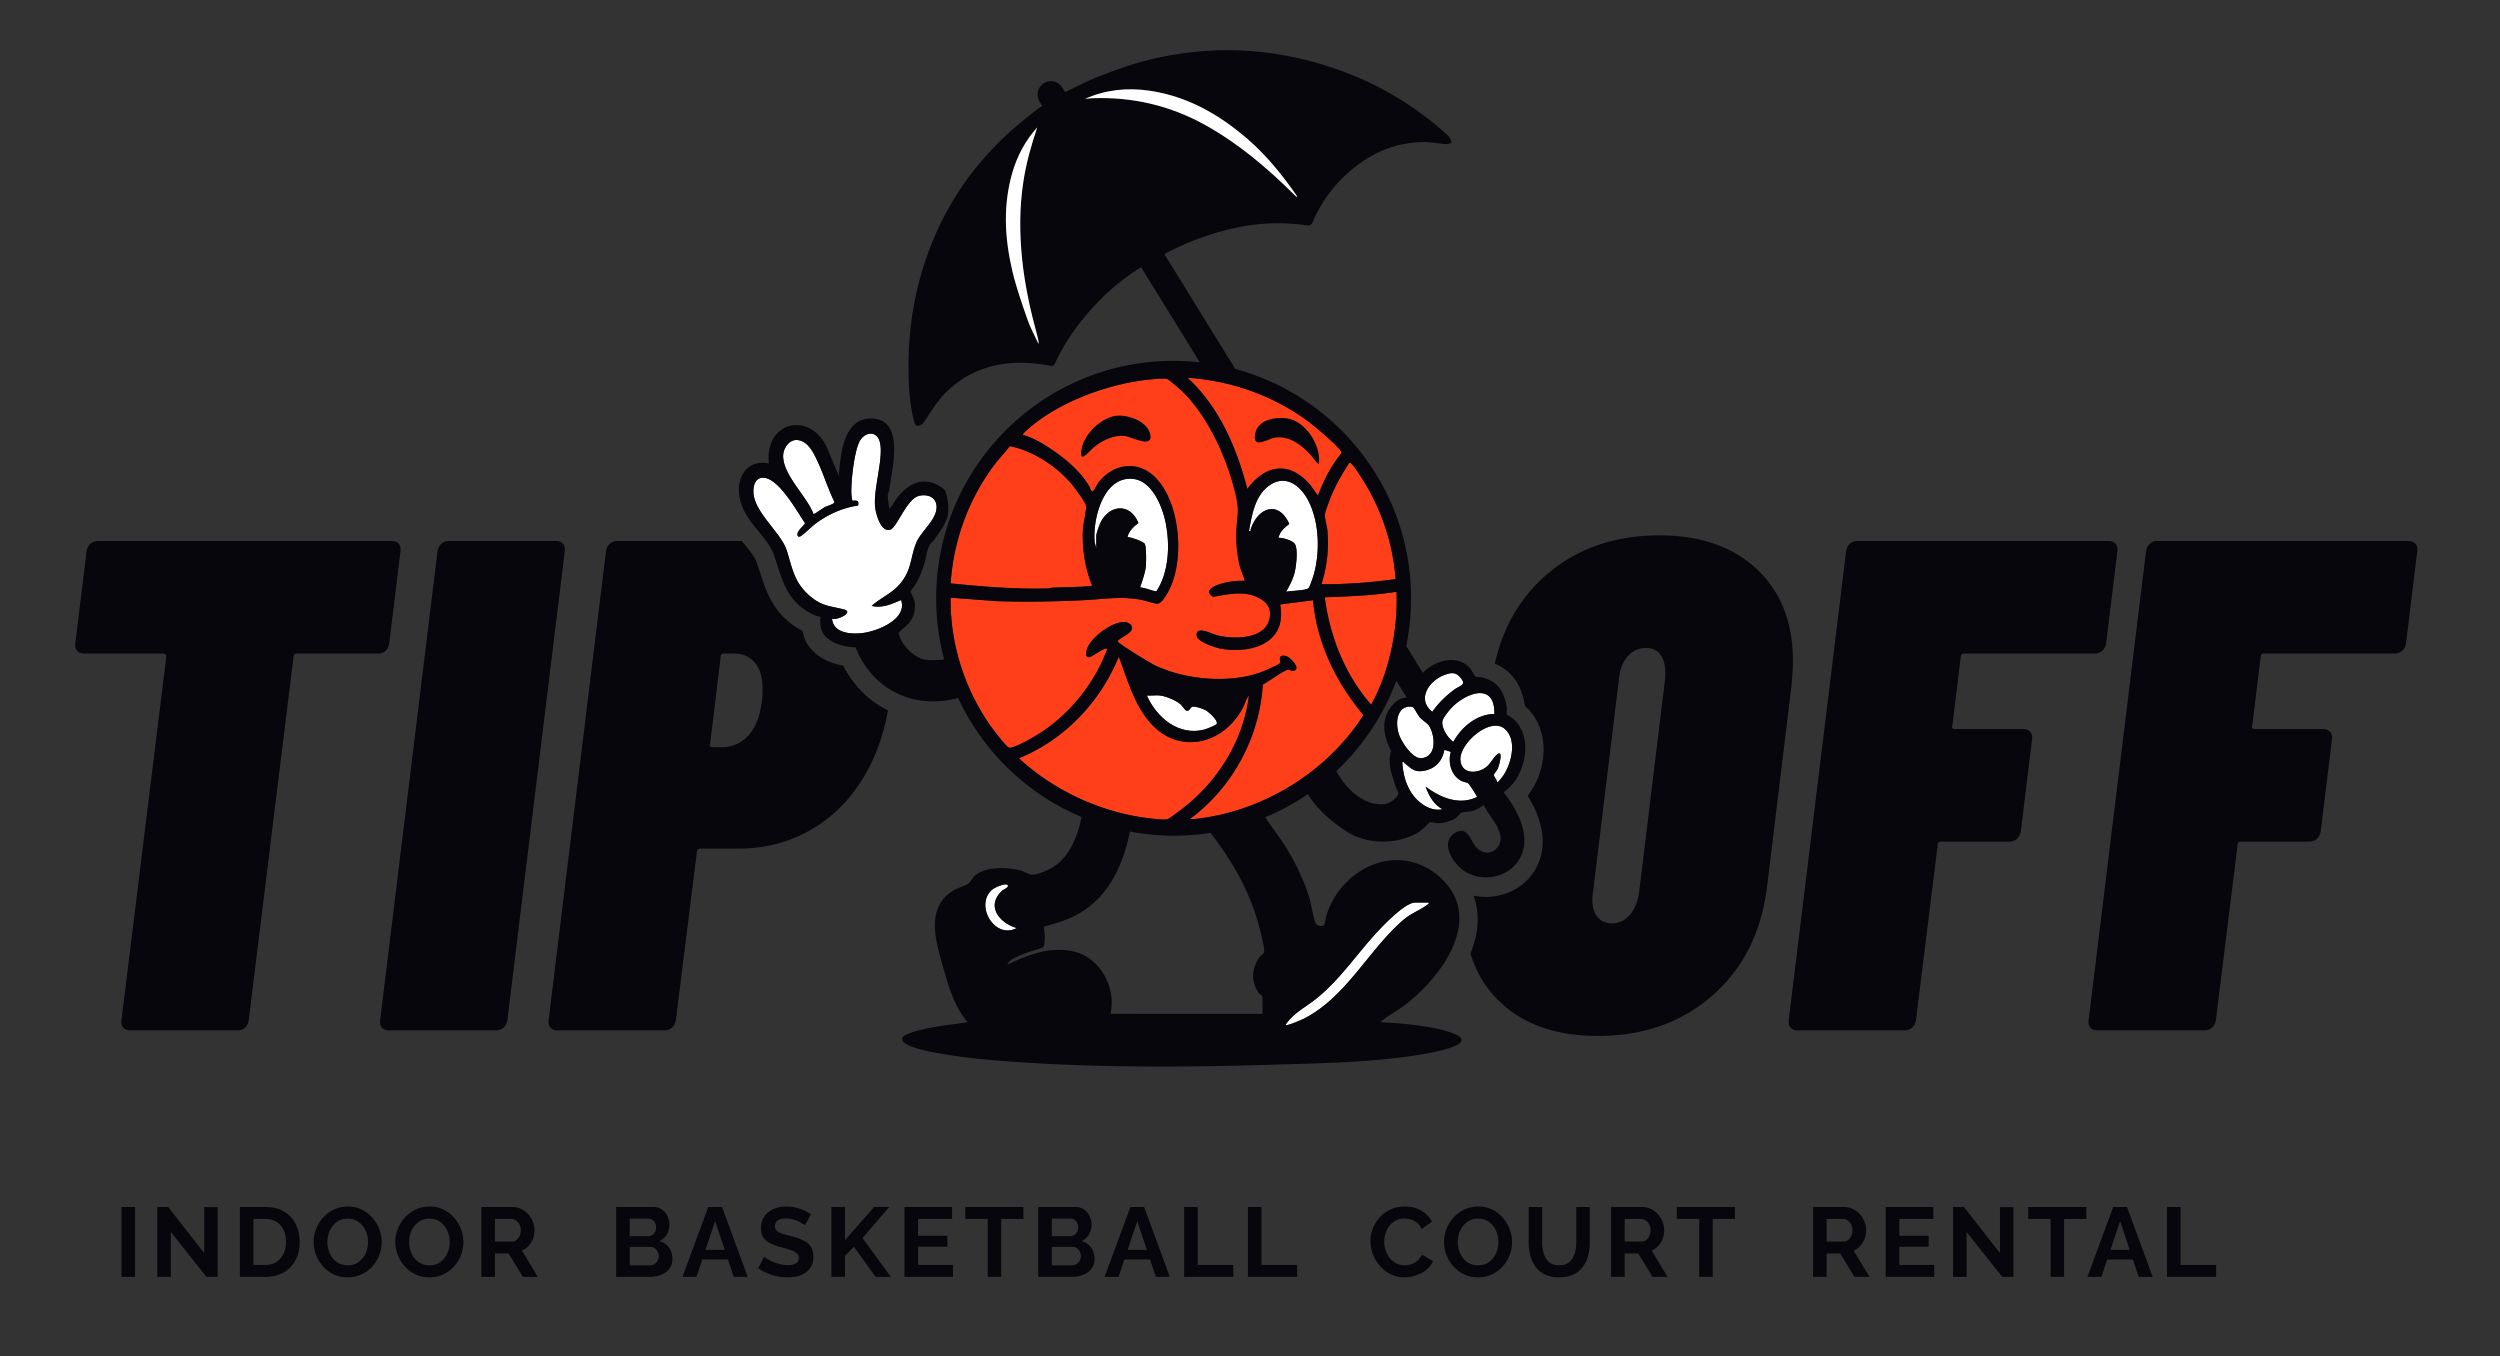 <?xml version="1.0" encoding="UTF-8"?>
<svg xmlns="http://www.w3.org/2000/svg" width="341" height="185" fill="none">
  <rect width="100%" height="100%" fill="#333333" stroke="none"/>
  <path d="M164.244 99.519c.28-.071 1.606-.597 1.705-.766.267-.455-1.086-1.648-1.481-1.87-.377-.212-1.344-.539-1.754-.499-.426.04-.372.696-.918.534-.158-.047-.545-.652-.768-.848-.617-.544-2.008-1.115-2.817-1.206-.56-.063-1.21.045-1.782 0 1.339 3.018 4.336 5.538 7.815 4.655Z" fill="#fff"></path>
  <path d="M163.619 111.634c8.996-1.165 17.478-6.461 22.355-14.088-3.723-4.448-6.369-9.818-6.88-15.674l-4.482.575c.963 5.119-3.592 6.716-7.858 6.078-.793-.12-3.375-.916-3.522-1.773-.259-1.518 2.123-.274 2.758-.108 2.231.584 6.673.614 7.191-2.351.215-1.23-.253-2.012-1.293-2.628-1.963-1.162-4.3-.636-6.412-.253-1.12-.638-.334-1.254.486-1.582 1.178-.473 2.56-.655 3.822-.603-.168-.694-.502-1.323-.681-2.02-.354-1.386-.539-3.28-.473-4.71.105-2.255.474-2.673-.095-5.07-1.163-4.896-3.779-10.774-7.484-14.243-.27-.252-1.614-1.408-1.846-1.488-.41-.14-1.719.005-2.235.053-5.707.529-12.835 3.126-17.071 7.069-.094.088-.455.399-.343.518 1.455.396 2.824 1.242 4.059 2.092 1.927 1.325 3.702 2.836 4.925 4.845.197.324.282 1.003.608.647.23-.25.484-.864.755-1.2 2.058-2.553 5.41-2.964 7.758-.522 3.429 3.565 4.035 11.71 1.483 15.86-.247.4-.758 1.255-1.254 1.284-.417.026-1.758-.45-2.337-.55-2.832-.49-5.008-.054-7.78.079-3.992.19-7.959.27-11.957.12l-6.145-.465c-.11 6.257 1.947 12.639 5.587 17.694.314.436 2.055 2.739 2.405 2.774.78.08 3.859-1.753 4.619-2.276 3.971-2.725 7.099-6.71 8.767-11.236-.841-.262-3.197 2.477-2.865.353.27-1.732 3.807-4.391 5.539-3.945.097.025.498.29.552.366.701.976-1.401 1.595-1.843 2.192.001.304 4.476 3.006 5.089 3.299 4.104 1.964 10.061 2.51 14.361.984.392-.14 2.656-1.076 2.718-1.311.097-.367-.419-1.135.751-.954.604.093 2.291 1.862 1.016 2.047-.273.039-.397-.17-.567-.19-.504-.053-2.917 1.764-3.546 2.044-.475 7.262-4.123 14.024-9.94 18.341.413.065.891-.02 1.305-.074Z" fill="#FF3F19"></path>
  <path d="M138.982 103.429c4.864 4.511 11.464 7.556 18.103 8.22.55.055 1.678.212 2.155.089.267-.069 1.696-1.167 2.027-1.422 4.853-3.74 8.338-9.299 9.091-15.452-.414.519-.575 1.206-.899 1.802-2.669 4.907-8.727 6.352-12.606 1.879-2.209-2.547-3.072-5.888-4.251-8.97-2.55 6.204-7.382 11.307-13.62 13.854Z" fill="#FF3F19"></path>
  <path d="M175.415 80.72c.607-.151 2.787-.148 3.093-.526.14-.175.499-1.195.589-1.48 1.003-3.186.902-7.498-.674-10.486-1.111-2.104-3.182-3.612-5.412-1.925-1.862 1.409-2.262 3.986-2.653 6.14.343.06.182-.09.242-.27 1.001-2.984 3.806-3.966 5.261-.704-.659.488-1.297 1.056-1.48 1.894.575-.046 1.795.33 2.177.754.547.605.238 3.13.039 3.935-.232.94-.695 1.844-1.182 2.668ZM155.509 80.146c.445-.1 2.03.635 2.244.472 1.676-2.534 1.831-6.194 1.285-9.118-.422-2.264-1.835-5.925-4.507-6.184-4.043-.39-5.492 5.455-5.228 8.563l.229.98v-1.783c0-.286.404-1.43.555-1.745 1.224-2.546 4.096-2.756 5.19.012-.655.477-1.286 1.084-1.492 1.904.544.063 1.994.531 2.339.91.255.281.219 2.551.175 3.043-.089.98-.506 2.008-.79 2.946Z" fill="#fff"></path>
  <path d="M190.473 80.722c-3.23.508-6.507.634-9.771.749.679 5.357 2.783 10.596 6.323 14.658 4.078-7.444 3.448-15.407 3.448-15.407ZM142.952 80.267c.245-.006.466-.111.686-.12 1.784-.057 3.564-.062 5.343-.231-1.009-2.43-1.43-5.24-1.263-7.873.044-.682.551-2.741.397-3.158-.205-.556-1.569-2.414-2.01-2.934-2.051-2.413-5.268-4.48-8.366-5.1-.585.803-1.301 1.503-1.908 2.29-3.626 4.698-5.771 10.493-6.16 16.43 4.407.454 8.843.803 13.281.696ZM182.991 61.792c.089-.512-3.536-3.535-4.138-3.996-4.888-3.747-10.729-5.843-16.884-6.277 4.308 3.961 6.735 9.573 8.162 15.175 2.429-3.33 5.767-3.86 8.563-.576l1.089 1.495c.737-2.09 1.798-4.102 3.208-5.82ZM190.357 78.996c-.336-4.808-1.965-9.623-4.548-13.671-.36-.563-.888-1.423-1.315-1.904-.125-.141-.233-.326-.455-.29-1.006 1.566-1.959 3.165-2.617 4.915-.176.47-.646 1.653-.696 2.072-.071.586.261 1.524.321 2.155.246 2.57-.032 4.958-.803 7.414 3.387.023 6.765-.237 10.113-.691Z" fill="#FF3F19"></path>
  <path d="M173.979 59.681c2.005-.216 3.566 1.041 4.83 2.413.111.121.946 1.316 1.09 1.151.345-2.5-1.865-5.88-4.438-6.195-1.579-.194-3.861.213-4.246 2.049-.492 2.353 1.812.685 2.764.582ZM152.172 56.722c-2.007.277-4.254 2.473-4.633 4.449-.449 2.34 1.036.354 1.671-.168 1.141-.94 2.763-1.728 4.282-1.521.844.115 3.977 1.845 3.367-.38-.466-1.696-3.097-2.6-4.687-2.38Z" fill="#06060C"></path>
  <path d="M112.495 69.173c.274-.146 1.356-.426 1.329-.707-.877-1.758-1.435-3.667-2.265-5.444-.552-1.18-1.28-2.823-2.753-2.999-1.168-.14-2.004 1.152-1.989 2.214.038 2.634 3.249 5.478 4.149 7.876.089.068 1.301-.818 1.529-.94Z" fill="#fff"></path>
  <path d="M122.916 81.84c-1.284.546-2.594 1.154-4.021.805 1.24-1.12 2.794-1.702 3.905-3.05 1.595-1.932 1.348-3.484 2.165-5.536.638-1.6 2.796-3.11 2.788-4.923-.005-1.327-1.281-1.8-2.425-1.498-1.685.443-2.971 4.317-3.9 4.61-1.315.416-2.004-2.285-2.078-3.223-.2-2.56 1.286-6.895.614-8.891-.449-1.332-1.813-1.227-2.563-.195-.895 1.23-1.377 6.027-1.27 7.592.009.127.093.7.131.73.171.14 1.016-.281.782.692-2.126.3-4.133 1.22-5.84 2.493-.406.3-1.787 1.645-2.071 1.725-.167.046-.291.044-.344-.14-.181-.623 1.048-1.455 1.01-1.69-1.105-1.572-3.696-6.425-5.893-6.17-.474.057-.853.414-.994.855-1.04 3.24 3.568 6.29 4.433 9.145.764 2.523 1.036 4.398 3.22 6.207 1.641 1.359 2.685 1.267 4.567 1.755 1.411.365-1.005 1.56-1.64 1.238.139 2.126 2.902 2.203 4.511 1.925 1.957-.34 5.748-1.887 4.913-4.455ZM197.918 96.616c-.313.335-.985 1.188-1.131 1.592-.325.896.681 2.497 1.459 2.971 1.111-2.031 3.188-3.766 5.589-3.793.09-4.423-3.931-2.896-5.917-.77ZM201.463 108.719c.061-.091-1.065-1.767-1.173-1.856-.179-.148-.735-.208-1.085-.416-1.293-.77-1.732-2.51-1.309-3.894l-.882-.282c-.317 1.678-1.359 2.711-3.084 2.906-1.131.129-1.588-.511-2.374-1.108-.087-.065-.042-.213-.288-.086.125 1.554.425 2.914 1.292 4.221.878 1.322 2.547 2.534 4.205 2.178-1.216-.667-1.85-1.817-2.312-3.088 2.008 1.505 4.541 2.598 7.01 1.425ZM203.771 105.716c-.01.276.453.652.434.999.095.068.736-.767.813-.878 1.133-1.632 1.968-4.901.253-6.402-1.995-1.747-6.198 1.958-6.076 4.194.102 1.877 2.06 1.988 3.372 1.111.701-.468 1.043-1.306 1.588-1.78.997-.87.304 1.491.159 1.843-.107.258-.536.714-.543.913ZM197.014 92.067c-2.082.76-3.833 3.313-1.649 5.03.808-1.179 1.836-2.163 2.973-3.015.824-.617 1.788-.597.837-1.695-.656-.759-1.28-.64-2.161-.32Z" fill="#fff"></path>
  <path d="M192.797 96.506c-.381-.271-1.224-.07-1.556.254-.846.824-.771 2.329-.439 3.369.336 1.053 1.854 3.419 3.105 3.287 2.088-.22 1.864-2.984 1.062-4.352-.271-.461-.935-.772-1.33-1.238-.255-.302-.726-1.237-.842-1.32ZM138.689 126.585c-2.381-.687-4.277-3.045-1.961-5.123.136-.121 1.006-.455.696-.758-.299-.293-1.742.344-2.084.635-2.463 2.098.345 6.878 3.349 5.246ZM177.864 138.942c5.755-2.929 8.82-9.373 13.511-13.434 1.101-.953 2.357-1.355 3.323-2.11.104-.082.23.003.159-.29h-1.834c-1.409 0-4.477 3.236-5.441 4.299-2.698 2.975-4.927 6.328-8.098 8.854-1.415 1.127-3.083 1.928-4.107 3.483-.119.381 2.311-.712 2.487-.802Z" fill="#fff"></path>
  <path d="M16.571 174.162h1.852v-9.526h-1.852v9.526ZM27.85 170.915l-4.912-6.279H21.45v9.526h1.852v-6.118l4.857 6.118h1.53v-9.513h-1.839v6.266ZM38.678 170.996c-.22.474-.537.85-.953 1.127-.416.277-.932.416-1.55.416h-1.61v-6.279h1.61c.6 0 1.11.132 1.53.396.42.264.743.631.966 1.1.224.469.336 1.013.336 1.63 0 .599-.11 1.136-.33 1.61Zm.1-5.722c-.697-.425-1.565-.637-2.602-.637h-3.462v9.526h3.462c.957 0 1.786-.197 2.489-.591a4.085 4.085 0 0 0 1.63-1.663c.384-.716.577-1.557.577-2.523 0-.876-.174-1.675-.524-2.395a4.035 4.035 0 0 0-1.57-1.717ZM50.023 170.553a3.133 3.133 0 0 1-.53 1.033 2.727 2.727 0 0 1-.866.732c-.339.183-.737.275-1.193.275-.439 0-.83-.088-1.175-.262a2.584 2.584 0 0 1-.872-.711 3.274 3.274 0 0 1-.543-1.026 3.844 3.844 0 0 1-.007-2.355c.121-.38.3-.72.537-1.02.237-.299.527-.541.872-.725a2.46 2.46 0 0 1 1.174-.274c.438 0 .827.087 1.167.261.34.175.631.412.873.711.241.3.424.64.55 1.02.125.38.187.776.187 1.187 0 .385-.058.77-.174 1.154Zm.778-4.454a4.535 4.535 0 0 0-1.456-1.114 4.242 4.242 0 0 0-1.885-.416c-.67 0-1.292.132-1.865.396a4.638 4.638 0 0 0-1.482 1.073 5.16 5.16 0 0 0-.98 1.543 4.738 4.738 0 0 0-.355 1.818 5.05 5.05 0 0 0 1.288 3.335c.411.46.9.824 1.462 1.093.564.268 1.194.402 1.892.402.671 0 1.29-.129 1.858-.388a4.58 4.58 0 0 0 1.476-1.067 4.937 4.937 0 0 0 .98-5.119 5.192 5.192 0 0 0-.933-1.556ZM61.167 170.553a3.133 3.133 0 0 1-.53 1.033 2.727 2.727 0 0 1-.866.732c-.339.183-.737.275-1.193.275-.439 0-.83-.088-1.175-.262a2.584 2.584 0 0 1-.872-.711 3.274 3.274 0 0 1-.543-1.026 3.844 3.844 0 0 1-.007-2.355c.121-.38.3-.72.537-1.02.237-.299.527-.541.872-.725a2.46 2.46 0 0 1 1.174-.274c.438 0 .827.087 1.167.261.34.175.631.412.873.711.241.3.424.64.55 1.02.125.38.187.776.187 1.187 0 .385-.058.77-.174 1.154Zm.778-4.454a4.535 4.535 0 0 0-1.456-1.114 4.242 4.242 0 0 0-1.885-.416c-.67 0-1.292.132-1.865.396a4.638 4.638 0 0 0-1.482 1.073 5.16 5.16 0 0 0-.98 1.543 4.738 4.738 0 0 0-.355 1.818 5.05 5.05 0 0 0 1.288 3.335c.411.46.9.824 1.462 1.093.564.268 1.194.402 1.892.402.671 0 1.29-.129 1.858-.388a4.58 4.58 0 0 0 1.476-1.067 4.937 4.937 0 0 0 .98-5.119 5.192 5.192 0 0 0-.933-1.556ZM70.88 168.581a1.46 1.46 0 0 1-.428.557.979.979 0 0 1-.617.208h-2.322v-3.086h2.255c.223 0 .429.067.617.201a1.638 1.638 0 0 1 .657 1.342c0 .286-.054.546-.161.778Zm1.222 1.349c.259-.282.458-.606.597-.973a3.228 3.228 0 0 0-.013-2.308 3.365 3.365 0 0 0-.631-1.02 3.104 3.104 0 0 0-.966-.724 2.726 2.726 0 0 0-1.201-.268h-4.226v9.526h1.85v-3.194h1.853l1.959 3.194h2.039l-2.173-3.583c.349-.152.652-.369.912-.65ZM89.691 171.975a1.233 1.233 0 0 1-.437.45 1.144 1.144 0 0 1-.61.167h-2.75v-2.522h2.844c.215 0 .405.058.57.174.166.117.298.271.396.463.098.193.148.41.148.651 0 .223-.054.429-.16.617Zm-3.797-5.756h2.55a.95.95 0 0 1 .53.154c.155.103.28.242.375.416.093.175.14.388.14.638 0 .241-.05.451-.154.631a1.102 1.102 0 0 1-.973.563h-2.468v-2.402Zm4.052 3.059a2.184 2.184 0 0 0 1.02-.919c.232-.406.348-.839.348-1.295 0-.402-.087-.789-.26-1.16a2.338 2.338 0 0 0-.753-.912 1.92 1.92 0 0 0-1.16-.356h-5.099v9.526h4.602c.555 0 1.067-.094 1.536-.282.47-.188.844-.463 1.121-.825.277-.362.416-.807.416-1.335 0-.626-.159-1.149-.477-1.57-.317-.42-.749-.711-1.294-.872ZM96.23 170.486l1.316-3.931 1.311 3.931H96.23Zm.377-5.85-3.515 9.526h1.905l.796-2.375h3.498l.791 2.375h1.905l-3.502-9.526h-1.878ZM109.515 169.163a8.47 8.47 0 0 0-1.63-.554c-.483-.125-.886-.24-1.207-.347-.323-.107-.564-.236-.725-.388-.161-.151-.242-.356-.242-.614 0-.347.128-.612.383-.794.254-.182.632-.274 1.133-.274.287 0 .568.036.846.108.277.071.534.161.771.268.237.107.439.213.604.315.166.103.279.186.342.249l.819-1.503a6.743 6.743 0 0 0-.94-.524 6.26 6.26 0 0 0-1.12-.388 5.24 5.24 0 0 0-1.268-.148c-.644 0-1.23.114-1.757.341a2.92 2.92 0 0 0-1.261 1.002c-.314.441-.47.986-.47 1.637 0 .481.1.88.302 1.196.201.315.501.581.899.794.397.214.9.406 1.509.575.501.133.934.26 1.302.381.366.12.65.263.852.427.201.165.301.39.301.675 0 .318-.125.559-.376.723-.25.164-.63.245-1.14.245-.358 0-.711-.044-1.06-.134a6.216 6.216 0 0 1-1.717-.718 2.608 2.608 0 0 1-.429-.315l-.819 1.597c.376.259.781.48 1.214.664a7.302 7.302 0 0 0 2.784.57 5.76 5.76 0 0 0 1.349-.153c.424-.102.8-.267 1.127-.494.326-.227.583-.519.771-.875.188-.356.282-.783.282-1.281 0-.588-.123-1.057-.369-1.409-.246-.351-.6-.636-1.06-.854ZM121.29 164.623h-2.039l-3.999 4.542v-4.528h-1.851v9.526h1.851v-2.849l1.222-1.263 2.951 4.112h2.093l-3.877-5.294 3.649-4.246ZM125.222 170.057h3.999v-1.503h-3.999v-2.294h4.643v-1.623h-6.495v9.525h6.615v-1.623h-4.763v-2.482ZM131.664 166.26h3.059v7.902h1.838v-7.902h3.033v-1.624h-7.93v1.624ZM147.268 171.975a1.233 1.233 0 0 1-.437.45 1.144 1.144 0 0 1-.61.167h-2.75v-2.522h2.844c.215 0 .405.058.57.174.166.117.298.271.396.463.098.193.148.41.148.651 0 .223-.054.429-.161.617Zm-3.797-5.756h2.549a.95.95 0 0 1 .53.154c.156.103.281.242.376.416.093.175.14.388.14.638 0 .241-.051.451-.154.631a1.102 1.102 0 0 1-.973.563h-2.468v-2.402Zm4.052 3.059a2.184 2.184 0 0 0 1.019-.919c.233-.406.349-.839.349-1.295 0-.402-.087-.789-.261-1.16a2.338 2.338 0 0 0-.752-.912 1.92 1.92 0 0 0-1.16-.356h-5.099v9.526h4.602c.555 0 1.067-.094 1.536-.282.47-.188.844-.463 1.121-.825.277-.362.416-.807.416-1.335 0-.626-.159-1.149-.477-1.57-.317-.42-.749-.711-1.294-.872ZM153.806 170.486l1.317-3.931 1.311 3.931h-2.628Zm.378-5.85-3.515 9.526h1.905l.796-2.375h3.498l.791 2.375h1.905l-3.502-9.526h-1.878ZM163.369 164.636h-1.852v9.526h6.709v-1.624h-4.857v-7.902ZM172.065 164.636h-1.852v9.526h6.708v-1.624h-4.856v-7.902ZM193.329 171.975a2.551 2.551 0 0 1-.845.47 2.878 2.878 0 0 1-.885.147c-.412 0-.79-.087-1.134-.262a2.725 2.725 0 0 1-.886-.71 3.32 3.32 0 0 1-.57-1.034 3.66 3.66 0 0 1-.201-1.2c0-.385.058-.765.174-1.141.117-.375.288-.715.517-1.02.227-.304.514-.55.858-.737.345-.188.749-.282 1.215-.282.277 0 .566.045.865.134.299.09.58.237.838.443.26.206.47.487.631.845l1.409-.98c-.304-.617-.776-1.117-1.416-1.502-.639-.384-1.397-.577-2.273-.577-.735 0-1.392.136-1.973.409a4.54 4.54 0 0 0-1.482 1.094 4.815 4.815 0 0 0-.926 1.523 4.84 4.84 0 0 0 .026 3.501 5.32 5.32 0 0 0 .96 1.584c.411.469.897.845 1.455 1.127.56.281 1.179.422 1.859.422.518 0 1.04-.085 1.563-.255.523-.169.997-.42 1.422-.751.425-.331.736-.733.933-1.207l-1.503-.886a2.36 2.36 0 0 1-.631.845ZM204.207 170.553a3.133 3.133 0 0 1-.53 1.033 2.738 2.738 0 0 1-.866.732c-.339.183-.738.275-1.194.275a2.57 2.57 0 0 1-1.174-.262 2.594 2.594 0 0 1-.872-.711 3.274 3.274 0 0 1-.543-1.026 3.815 3.815 0 0 1-.188-1.195c0-.393.06-.78.181-1.16.121-.38.3-.72.537-1.02.237-.299.528-.541.872-.725a2.463 2.463 0 0 1 1.174-.274c.438 0 .828.087 1.167.261.34.175.631.412.873.711.241.3.424.64.549 1.02.125.38.189.776.189 1.187 0 .385-.059.77-.175 1.154Zm.778-4.454a4.514 4.514 0 0 0-1.456-1.114 4.242 4.242 0 0 0-1.885-.416c-.67 0-1.292.132-1.865.396a4.638 4.638 0 0 0-1.482 1.073 5.18 5.18 0 0 0-.98 1.543 4.87 4.87 0 0 0-.02 3.596 5.05 5.05 0 0 0 .953 1.557c.411.46.898.824 1.462 1.093.563.268 1.194.402 1.892.402a4.42 4.42 0 0 0 1.858-.388 4.58 4.58 0 0 0 1.476-1.067 4.937 4.937 0 0 0 .98-5.119 5.216 5.216 0 0 0-.933-1.556ZM215.005 169.493a5.3 5.3 0 0 1-.121 1.134c-.08.371-.21.704-.389.999-.178.295-.414.53-.704.704-.291.175-.665.262-1.121.262-.438 0-.805-.085-1.1-.255a1.926 1.926 0 0 1-.705-.698 3.501 3.501 0 0 1-.388-.999 5.117 5.117 0 0 1-.127-1.147v-4.857h-1.839v4.857c0 .617.076 1.209.228 1.778.152.568.391 1.075.718 1.522.326.448.756.799 1.288 1.054.532.254 1.174.382 1.925.382.742 0 1.378-.123 1.905-.369a3.378 3.378 0 0 0 1.288-1.02 4.43 4.43 0 0 0 .739-1.516 6.782 6.782 0 0 0 .241-1.831v-4.857h-1.838v4.857ZM224.972 168.581c-.107.233-.25.418-.43.557a.973.973 0 0 1-.617.208h-2.32v-3.086h2.254c.223 0 .428.067.617.201.187.135.344.318.47.55.125.233.187.497.187.792 0 .286-.054.546-.161.778Zm1.221 1.349a2.97 2.97 0 0 0 .597-.973 3.228 3.228 0 0 0-.013-2.308 3.365 3.365 0 0 0-.631-1.02 3.104 3.104 0 0 0-.966-.724 2.726 2.726 0 0 0-1.201-.268h-4.226v9.526h1.852v-3.194h1.851l1.958 3.194h2.04l-2.173-3.583c.348-.152.653-.369.912-.65ZM228.716 166.26h3.059v7.902h1.837v-7.902h3.033v-1.624h-7.929v1.624ZM252.517 168.581c-.107.233-.25.418-.43.557a.973.973 0 0 1-.617.208h-2.32v-3.086h2.254c.223 0 .428.067.617.201.187.135.344.318.47.55.125.233.187.497.187.792 0 .286-.054.546-.161.778Zm1.221 1.349a2.97 2.97 0 0 0 .597-.973 3.228 3.228 0 0 0-.013-2.308 3.365 3.365 0 0 0-.631-1.02 3.104 3.104 0 0 0-.966-.724 2.726 2.726 0 0 0-1.201-.268h-4.226v9.526h1.852v-3.194h1.851l1.958 3.194h2.04l-2.173-3.583c.348-.152.653-.369.912-.65ZM259.069 170.057h3.998v-1.503h-3.998v-2.294h4.642v-1.623h-6.494v9.525h6.615v-1.623h-4.763v-2.482ZM272.794 170.915l-4.91-6.279h-1.489v9.526h1.851v-6.118l4.857 6.118h1.529v-9.513h-1.838v6.266ZM276.646 166.26h3.059v7.902h1.837v-7.902h3.033v-1.624h-7.929v1.624ZM287.864 170.486l1.317-3.931 1.311 3.931h-2.628Zm.378-5.85-3.515 9.526h1.906l.795-2.375h3.498l.792 2.375h1.905l-3.502-9.526h-1.879ZM297.428 164.636h-1.852v9.526h6.708v-1.624h-4.856v-7.902ZM33.93 139.109l6.103-49.49c0-.317.157-.476.476-.476h11.062c.443 0 .794-.127 1.048-.382.253-.253.413-.603.477-1.048l1.525-12.492c.063-.444-.016-.794-.238-1.05-.224-.252-.524-.38-.906-.38H13.428c-.445 0-.81.128-1.097.38-.286.256-.462.606-.524 1.05l-1.525 12.492c-.065.445.014.795.238 1.048.222.255.555.382 1.001.382h10.68c.317 0 .476.159.476.476l-6.102 49.49c-.064.445.014.795.238 1.049.222.255.555.381 1.002.381h14.59c.443 0 .793-.126 1.047-.381.254-.254.414-.604.477-1.049ZM68.686 140.158c.286-.253.46-.604.524-1.049l7.82-63.888c.062-.444-.017-.794-.239-1.05-.223-.252-.524-.38-.906-.38H61.201c-.382 0-.715.128-1 .38-.287.256-.463.606-.526 1.05l-7.819 63.888c-.065.445.015.796.238 1.049.222.255.525.381.906.381h14.685c.381 0 .715-.126 1.001-.381ZM276.934 99.822c-.224-.253-.558-.38-1.001-.38h-9.25c-.381 0-.509-.159-.381-.478l1.145-9.345c0-.318.157-.477.476-.477h17.737c.443 0 .809-.126 1.095-.38.286-.254.461-.605.525-1.05l1.526-12.492c.063-.443-.017-.794-.238-1.048-.224-.254-.558-.382-1.002-.382h-34.233c-.38 0-.714.128-1.001.382-.286.254-.461.605-.524 1.048l-7.819 63.889c-.064.445.014.795.238 1.048.223.255.524.382.906.382h14.685c.382 0 .715-.127 1.001-.382.286-.253.461-.603.524-1.048l2.956-23.839c0-.318.158-.477.478-.477h9.249c.889 0 1.43-.477 1.621-1.43l1.525-12.492c.063-.444-.016-.794-.238-1.049ZM329.474 74.172c-.224-.253-.558-.38-1.002-.38H294.24c-.381 0-.715.127-1.001.38-.286.255-.462.605-.525 1.05l-7.819 63.887c-.064.445.015.795.238 1.049.223.255.525.381.906.381h14.685c.382 0 .715-.126 1.001-.381.286-.254.461-.604.524-1.049l2.956-23.839c0-.317.159-.477.478-.477h9.249c.89 0 1.431-.476 1.621-1.43l1.525-12.492c.063-.444-.016-.794-.238-1.049-.223-.253-.557-.38-1.001-.38h-9.25c-.381 0-.509-.159-.381-.478l1.145-9.345c0-.317.157-.476.476-.476h17.737c.443 0 .809-.127 1.096-.382.286-.253.46-.603.524-1.048l1.526-12.492c.063-.444-.016-.794-.238-1.049ZM96.862 101.443l1.431-11.824c0-.318.158-.477.476-.477h1.335c1.207 0 2.16.414 2.862 1.24.698.827 1.048 2.035 1.048 3.624 0 .7-.033 1.24-.095 1.621-.255 2.097-.875 3.67-1.86 4.719-.986 1.049-2.178 1.574-3.576 1.574h-1.239c-.382 0-.51-.158-.382-.477Zm-1.335 14.303h5.245c3.56 0 6.818-.842 9.774-2.527 2.956-1.683 5.371-4.084 7.247-7.199 1.615-2.685 2.721-5.726 3.323-9.12-2.612-1.293-4.699-3.37-6.105-6.103-2.099-.372-3.761-1.327-4.767-2.765-.444-.636-.658-1.333-.76-1.956-3.914-2.087-4.909-5.173-5.872-8.16-.124-.382-.25-.773-.386-1.176-.254-.749-.9-1.537-1.648-2.449l-.408-.5H84.18c-.381 0-.715.127-1.002.381-.285.254-.462.604-.524 1.048l-7.818 63.889c-.065.445.014.795.238 1.048.222.255.524.382.905.382h14.685c.382 0 .716-.127 1.002-.382.286-.253.46-.603.524-1.048l2.86-22.886c0-.317.159-.477.477-.477ZM227.112 92.671l-3.528 28.988c-.192 1.335-.62 2.384-1.287 3.147-.668.762-1.479 1.144-2.432 1.144-.827 0-1.479-.286-1.955-.859-.477-.571-.715-1.366-.715-2.383 0-.444.031-.794.095-1.049l3.528-28.988c.127-1.335.524-2.384 1.192-3.147.667-.763 1.509-1.144 2.527-1.144.954 0 1.652.381 2.097 1.144.445.763.604 1.812.478 3.147Zm17.449-2.479c0-5.276-1.636-9.456-4.91-12.54-3.275-3.083-7.709-4.625-13.303-4.625-6.23 0-11.427 1.845-15.59 5.531-3.488 3.089-5.766 7.082-6.867 11.954 3.41 1.435 3.925 4.64 4.101 5.756l.003.025c.036.029.071.059.106.09 1.726 1.543 2.609 3.925 2.42 6.535-.151 2.094-.933 4.087-2.15 5.621 2.366 3.778 2.711 7.45.9 10.297-1.158 1.823-3.104 3.065-5.338 3.408a8.178 8.178 0 0 1-2.939-.081 9.541 9.541 0 0 1 .553 3.701c-.064 1.422-.419 2.828-.976 4.18.783 2.592 2.119 4.81 4.037 6.633 3.242 3.084 7.691 4.625 13.35 4.625 6.229 0 11.442-1.843 15.637-5.53 4.197-3.686 6.675-8.645 7.439-14.876l3.337-27.462c.127-1.526.19-2.606.19-3.242Z" fill="#06060C"></path>
  <path d="M135.34 121.339c.342-.291 1.784-.928 2.084-.635.31.304-.561.637-.696.758-2.317 2.079-.421 4.437 1.961 5.123-3.004 1.632-5.812-3.148-3.349-5.246Zm6.957 7.842c.295-.443.222-2.223.061-2.781 1.542-.427 3.096-.862 4.513-1.627 4.318-2.33 6.314-6.746 7.251-11.35 1.934.36 3.921.569 5.959.569 1.715 0 3.398-.135 5.04-.392 2.919 3.828 5.25 7.754 6.55 12.516.177.648.925 3.399.732 3.819-.08.174-.465.423-.622.647-1.047 1.494-1.174 3.235-.129 4.788.269.4.561.33.561.83v2.088l-20.746-.001c.856-3.7-1.568-7.94-5.391-8.588-3.143-.532-5.894.555-8.651 1.883.275-1.22 4.718-2.171 4.872-2.401Zm-3.315-25.752c6.238-2.548 11.07-7.65 13.62-13.854 1.179 3.082 2.042 6.422 4.251 8.969 3.879 4.473 9.937 3.028 12.607-1.878.323-.596.484-1.283.898-1.802-.753 6.153-4.238 11.711-9.091 15.452-.331.255-1.759 1.352-2.027 1.421-.477.124-1.605-.033-2.154-.088a29.148 29.148 0 0 1-2.228-.322c-.363-.066-.723-.149-1.084-.229a30.528 30.528 0 0 1-1.027-.239 31.642 31.642 0 0 1-1.97-.577 33.536 33.536 0 0 1-1.673-.59c-3.745-1.453-7.241-3.592-10.122-6.263Zm26.966-4.676c-.099.169-1.425.695-1.704.766-3.48.883-6.477-1.637-7.815-4.655.572.045 1.222-.063 1.782 0 .809.09 2.2.663 2.817 1.206.222.196.61.8.768.848.546.162.492-.494.918-.534.41-.04 1.377.288 1.753.499.395.222 1.749 1.415 1.481 1.87Zm-9.825-24.596c-.344-.38-1.794-.846-2.339-.91.207-.82.838-1.427 1.493-1.904-1.095-2.768-3.966-2.558-5.19-.012-.152.315-.555 1.459-.555 1.745v1.782l-.229-.978c-.264-3.11 1.185-8.955 5.227-8.563 2.673.259 4.085 3.92 4.508 6.183.545 2.924.391 6.585-1.285 9.119-.215.162-1.799-.573-2.244-.473.284-.937.7-1.967.789-2.946.045-.491.081-2.762-.175-3.043ZM135.259 99.22c-3.641-5.056-5.697-11.437-5.588-17.694l6.145.465c3.998.15 7.965.07 11.957-.121 2.773-.132 4.948-.567 7.781-.077.579.1 1.919.574 2.336.549.497-.03 1.007-.883 1.254-1.284 2.552-4.15 1.946-12.296-1.482-15.861-2.349-2.441-5.7-2.03-7.759.523-.271.336-.525.95-.754 1.2-.326.356-.412-.324-.608-.647-1.223-2.01-2.999-3.52-4.926-4.846-1.235-.85-2.604-1.695-4.059-2.091-.112-.12.249-.43.344-.518 4.235-3.943 11.363-6.541 17.07-7.07.517-.047 1.825-.191 2.235-.052.233.079 1.576 1.236 1.846 1.488 3.706 3.469 6.321 9.346 7.484 14.243.57 2.396.2 2.814.096 5.069-.067 1.432.118 3.325.473 4.71.178.698.512 1.326.68 2.02-1.261-.051-2.643.13-3.822.604-.82.328-1.606.943-.486 1.58 2.112-.381 4.45-.908 6.412.255 1.041.616 1.508 1.397 1.293 2.627-.518 2.965-4.959 2.935-7.19 2.352-.635-.166-3.018-1.41-2.758.108.146.857 2.729 1.654 3.521 1.773 4.266.638 8.821-.96 7.858-6.078l4.482-.575c.512 5.856 3.158 11.225 6.881 15.674-4.878 7.627-13.36 12.923-22.356 14.088-.414.053-.892.138-1.305.074 5.817-4.317 9.465-11.079 9.94-18.341.629-.28 3.042-2.097 3.546-2.043.17.018.294.228.568.188 1.274-.185-.412-1.953-1.016-2.047-1.171-.181-.655.588-.752.955-.061.235-2.326 1.17-2.718 1.31-4.3 1.527-10.256.98-14.36-.983-.613-.293-5.089-2.995-5.09-3.3.443-.596 2.544-1.216 1.843-2.192-.054-.075-.455-.341-.552-.366-1.731-.445-5.269 2.214-5.539 3.945-.332 2.125 2.024-.614 2.865-.353-1.668 4.526-4.796 8.51-8.766 11.237-.761.522-3.84 2.355-4.62 2.276-.35-.036-2.091-2.34-2.404-2.774Zm.572-36.08c.607-.786 1.322-1.486 1.908-2.288 3.097.619 6.315 2.685 8.365 5.099.442.52 1.806 2.378 2.011 2.934.154.417-.354 2.476-.397 3.157-.167 2.635.253 5.444 1.263 7.874-1.779.169-3.56.174-5.343.232-.22.007-.442.113-.686.119-4.438.107-8.874-.242-13.281-.695.389-5.938 2.533-11.733 6.16-16.431Zm40.727 10.977c-.382-.424-1.602-.8-2.177-.754.183-.838.821-1.406 1.48-1.894-1.455-3.262-4.259-2.28-5.261.705-.06.179.101.329-.242.269.392-2.155.791-4.731 2.653-6.14 2.23-1.688 4.301-.18 5.412 1.925 1.576 2.987 1.678 7.3.674 10.486-.09.285-.449 1.306-.589 1.48-.306.378-2.486.375-3.093.527.487-.825.95-1.73 1.182-2.67.199-.805.508-3.328-.039-3.934Zm2.295-16.321c.602.462 4.226 3.485 4.138 3.996-1.41 1.72-2.471 3.73-3.208 5.822l-1.089-1.495c-2.796-3.285-6.134-2.755-8.563.576-1.427-5.602-3.854-11.215-8.162-15.176 6.154.435 11.996 2.53 16.884 6.277Zm5.186 5.335c.221-.036.33.149.455.29.427.48.955 1.34 1.315 1.904 2.583 4.048 4.212 8.863 4.548 13.67-3.348.455-6.726.715-10.113.69.771-2.454 1.049-4.841.803-7.413-.06-.631-.392-1.568-.322-2.154.051-.42.521-1.602.697-2.072.658-1.75 1.611-3.35 2.617-4.915Zm2.986 32.997c-3.54-4.062-5.644-9.3-6.323-14.657 3.264-.115 6.541-.241 9.771-.75 0 0 .63 7.964-3.448 15.407Zm4.855-.97c-.48.02-1.068.167-1.597.67-1.132 1.075-2.353 3.087-.532 6.601 0 0-.512 1.35.122 3.267.148.487.285.995.451 1.475.336.972.797 1.045-.224 1.91-.73.619-1.38.688-2.307.591 0 0-3.119-.153-5.511-4.488l-.038.025a32.424 32.424 0 0 0 8.214-12.356l1.422 2.305Zm.917 1.348c.117.082.587 1.018.842 1.32.395.466 1.06.777 1.33 1.238.802 1.368 1.026 4.132-1.062 4.352-1.251.132-2.769-2.234-3.105-3.288-.332-1.04-.407-2.545.439-3.37.332-.322 1.175-.523 1.556-.252Zm4.217-4.44c.881-.32 1.505-.438 2.161.32.95 1.099-.013 1.079-.837 1.696-1.138.852-2.165 1.836-2.973 3.014-2.184-1.716-.433-4.27 1.649-5.03Zm6.821 5.32c-2.401.027-4.478 1.762-5.589 3.793-.778-.474-1.784-2.075-1.459-2.971.146-.403.818-1.257 1.131-1.592 1.986-2.126 6.007-3.652 5.917.77Zm1.436 2.049c1.715 1.501.88 4.77-.253 6.403-.077.111-.718.946-.813.877.019-.347-.444-.723-.434-.999.007-.199.436-.655.543-.913.145-.351.838-2.713-.159-1.843-.545.474-.887 1.312-1.588 1.781-1.312.876-3.27.765-3.372-1.112-.122-2.236 4.081-5.941 6.076-4.194Zm-10.818 7.859c.461 1.271 1.096 2.421 2.312 3.088-1.658.356-3.327-.856-4.205-2.178-.868-1.307-1.167-2.667-1.292-4.221.246-.127.201.021.288.086.786.597 1.243 1.237 2.374 1.108 1.725-.195 2.766-1.228 3.084-2.906l.882.282c-.424 1.384.016 3.124 1.309 3.894.35.208.906.268 1.085.416.108.089 1.234 1.765 1.173 1.856-2.469 1.173-5.002.08-7.01-1.425Zm-76.45-20.998c-1.61.278-4.372.2-4.511-1.925.634.322 3.051-.873 1.64-1.238-1.882-.488-2.926-.396-4.567-1.755-2.184-1.81-2.457-3.684-3.221-6.207-.864-2.854-5.472-5.905-4.432-9.145.141-.442.52-.798.994-.854 2.197-.256 4.788 4.597 5.893 6.17.037.234-1.191 1.066-1.011 1.689.053.184.178.186.345.14.284-.08 1.665-1.424 2.07-1.725 1.708-1.272 3.715-2.192 5.841-2.493.233-.973-.611-.551-.782-.691-.038-.031-.122-.604-.131-.731-.108-1.565.374-6.361 1.27-7.592.75-1.032 2.114-1.137 2.562.195.673 1.996-.814 6.332-.613 8.89.073.939.763 3.64 2.078 3.224.929-.293 2.214-4.167 3.899-4.61 1.145-.301 2.42.17 2.426 1.498.008 1.814-2.151 3.324-2.788 4.923-.817 2.052-.57 3.604-2.165 5.537-1.112 1.347-2.665 1.93-3.906 3.049 1.427.349 2.737-.26 4.022-.804.835 2.568-2.957 4.116-4.913 4.455Zm-9.198-26.273c1.474.177 2.202 1.818 2.754 2.999.829 1.777 1.388 3.686 2.265 5.445.026.28-1.055.56-1.329.706-.229.122-1.44 1.008-1.53.94-.899-2.398-4.11-5.242-4.148-7.876-.015-1.062.821-2.353 1.988-2.214Zm40.101-46.62c-.303.013-.604.052-.906.078 2.81-1.245 5.749-1.55 8.776-1.11 5.175.752 9.501 3.23 13.393 6.595 2.596 2.245 4.724 4.894 6.678 7.695.028.04.028.1.07.26-.183-.174-.298-.28-.409-.39-3.663-3.628-7.565-6.951-12.098-9.47-4.826-2.681-9.996-3.883-15.504-3.657Zm-8.753 30.192c-.76-2.187-1.538-4.383-2.067-6.632-1.056-4.485-1.302-9.008.026-13.504.67-2.268 1.768-4.31 3.362-6.073-.802 2.39-1.482 4.8-1.871 7.288-.559 3.58-.552 7.164-.176 10.762.369 3.536 1.133 6.986 2.071 10.404.095.346.182.694.165 1.088-.51-1.11-1.112-2.185-1.51-3.333Zm39.33 92.665c3.172-2.526 5.4-5.879 8.098-8.853.965-1.064 4.032-4.3 5.442-4.3h1.834c.07.294-.055.208-.16.29-.966.755-2.221 1.158-3.322 2.111-4.691 4.06-7.756 10.505-13.511 13.434-.177.089-2.606 1.183-2.488.801 1.025-1.555 2.693-2.356 4.107-3.483Zm-42.969 8.44c12.057.94 24.425.902 36.516.54 7.075-.212 14.632-.295 21.6-1.549 2.459-.443 7.991-1.691 2.125-3.19-2.698-.69-5.706-.914-8.476-1.076.864-.791 1.987-1.347 2.949-2.046 5.179-3.761 11.582-12.142 5.08-17.81-5.579-4.864-13.345-1.254-15.399 5.339-.086.276-.209 1.143-.278 1.241-.192.272-.983.201-1.175-.227-.365-.811-.569-2.538-.884-3.544-.742-2.365-1.953-4.879-3.27-6.977-.846-1.348-1.878-2.579-2.715-3.932a32.342 32.342 0 0 0 5.811-3.158c.487.846 1.842 2.8 4.867 4.818 3.09 2.302 7.69 2.022 10.314.324.342-.221 1.412-1.288 1.509-1.315.126-.035.9.182 1.219.156.68-.055 1.642-.311 2.216-.682.288-.187.655-.697.781-.762.204-.104 1.305-.135 1.778-.296.485-.166.877-.509 1.321-.744.705 1.639 3.303 3.945 1.84 5.781-.808 1.013-2.069.874-2.892-.021-.759-.826-1.144-2.956-2.808-2.01-2.072 1.177-.61 3.772.745 4.912 2.339 1.969 6.215 1.466 7.874-1.144 1.906-2.999-.126-6.824-2.08-9.27 2.97-1.969 4.205-7.429 1.352-9.98-.198-.176-.864-.532-.919-.658-.068-.16.05-.657.007-.93-.33-2.093-1.157-3.496-3.269-4.077-.243-.067-.912-.052-1.023-.138-.102-.08-.51-.91-.747-1.167-1.767-1.923-4.777-1.013-6.414.66l-2.256-3.656c.428-2.102.654-4.277.654-6.506 0-14.975-10.167-27.571-23.973-31.276l-9.68-15.685c2.092-1.124 4.283-2.015 6.552-2.733 4.201-1.331 8.474-1.828 12.851-1.18.472.07.668-.068.845-.48 1.113-2.602 2.749-4.833 4.857-6.716 2.929-2.614 6.32-4.123 10.282-4.155 1.013-.008 2.025.208 3.04.28.255.02.521-.114.781-.178-.103-.253-.167-.533-.319-.753-.16-.231-.396-.412-.61-.604-5.859-5.23-12.679-8.583-20.318-10.256-6.931-1.52-13.862-1.325-20.72.46-2.131.555-4.21 1.338-6.266 2.139-1.529.595-2.987 1.375-4.512 2.096l-.394-.642a1.82 1.82 0 0 0-3.103 1.902l.388.632-.546.335c-.807.648-1.697 1.338-2.561 2.059-5.301 4.422-9.31 9.802-11.907 16.206-2.181 5.38-3.228 10.99-3.234 16.793-.003 2.55.122 5.093.748 7.582.182.726.591.856 1.162.368.172-.147.288-.361.419-.552.619-.903 1.171-1.86 1.862-2.701 1.785-2.173 4.021-3.682 6.75-4.473 2.762-.8 5.525-.71 8.305-.204.344.062.568.063.735-.303 1.401-3.077 3.383-5.754 5.696-8.198 1.707-1.805 3.62-3.362 5.753-4.744l.303-.171 8.002 12.967a32.702 32.702 0 0 0-3.574-.201c-17.887 0-32.386 14.5-32.386 32.386 0 2.876.379 5.663 1.083 8.317-.164.047-.283.08-.287.08-.647 0-1.586.086-2.183 0-1.609-.228-3.385-2.04-3.73-3.627.01-.19 1.181-1.116 1.432-1.43.667-.831.869-1.755.746-2.818-.049-.432-.58-1.353-.555-1.477.013-.07.641-.856.763-1.074.506-.91.84-1.775 1.139-2.77.31-1.036.273-2.233 1.181-3.014 0 0 1.727-2.153 1.988-3.458.261-1.304-.138-3.325-.534-3.63-2.294-1.774-4.448-1.1-6.162.94-.47.559-.786 1.233-1.267 1.778-.06-.526-.25-1.501-.207-1.985.015-.162.153-.338.175-.518.317-2.568 2.169-9.342-1.98-9.8-4.249-.467-4.64 4.797-4.886 7.819l-1.527-3.703c-2.275-5.262-8.617-3.818-8.012 1.979-3.039-.595-4.525 1.986-3.971 4.72.683 3.37 3.785 5.158 4.693 7.837 1.181 3.488 1.652 6.25 5.365 8.086.226.11.881.257.913.294.077.089-.139 1.48.421 2.28.951 1.36 2.828 1.808 4.4 1.866 1.15 2.868 3.176 5.203 6.032 6.44 2.573 1.115 5.288 1.17 7.966.472a32.494 32.494 0 0 0 16.832 16.233c-.469 2.418-1.518 5.05-3.352 6.456-.765.587-2.679 1.582-3.618 1.386-.329-.069-.832-.398-1.259-.514-1.816-.494-4.845-.636-6.341.687-.348.307-.562.873-.921 1.103-.591.379-1.481.533-2.237 1.052-3.648 2.499-2.052 7.097-1.063 10.63.71 2.538 1.513 5.148 3.253 7.182-2.262.366-4.653.538-6.859 1.176-.77.222-2.986.776-1.658 1.713 1.969 1.389 10.346 2.175 13.046 2.386Z" fill="#06060C"></path>
  <path d="M141.474 17.386c-1.594 1.765-2.691 3.805-3.362 6.073-1.328 4.497-1.081 9.02-.026 13.505.529 2.248 1.307 4.444 2.067 6.632.399 1.147 1 2.224 1.51 3.332.017-.393-.07-.741-.165-1.087-.938-3.42-1.701-6.87-2.07-10.404-.376-3.6-.384-7.182.175-10.763.389-2.488 1.069-4.898 1.871-7.288ZM170.169 18.966c-3.892-3.365-8.218-5.843-13.393-6.595-3.027-.439-5.967-.136-8.776 1.11.302-.027.603-.065.906-.077 5.508-.227 10.678.976 15.503 3.657 4.534 2.52 8.435 5.842 12.099 9.471.111.11.226.215.409.39-.042-.16-.042-.22-.07-.262-1.954-2.8-4.082-5.449-6.678-7.694Z" fill="#fff"></path>
</svg>
